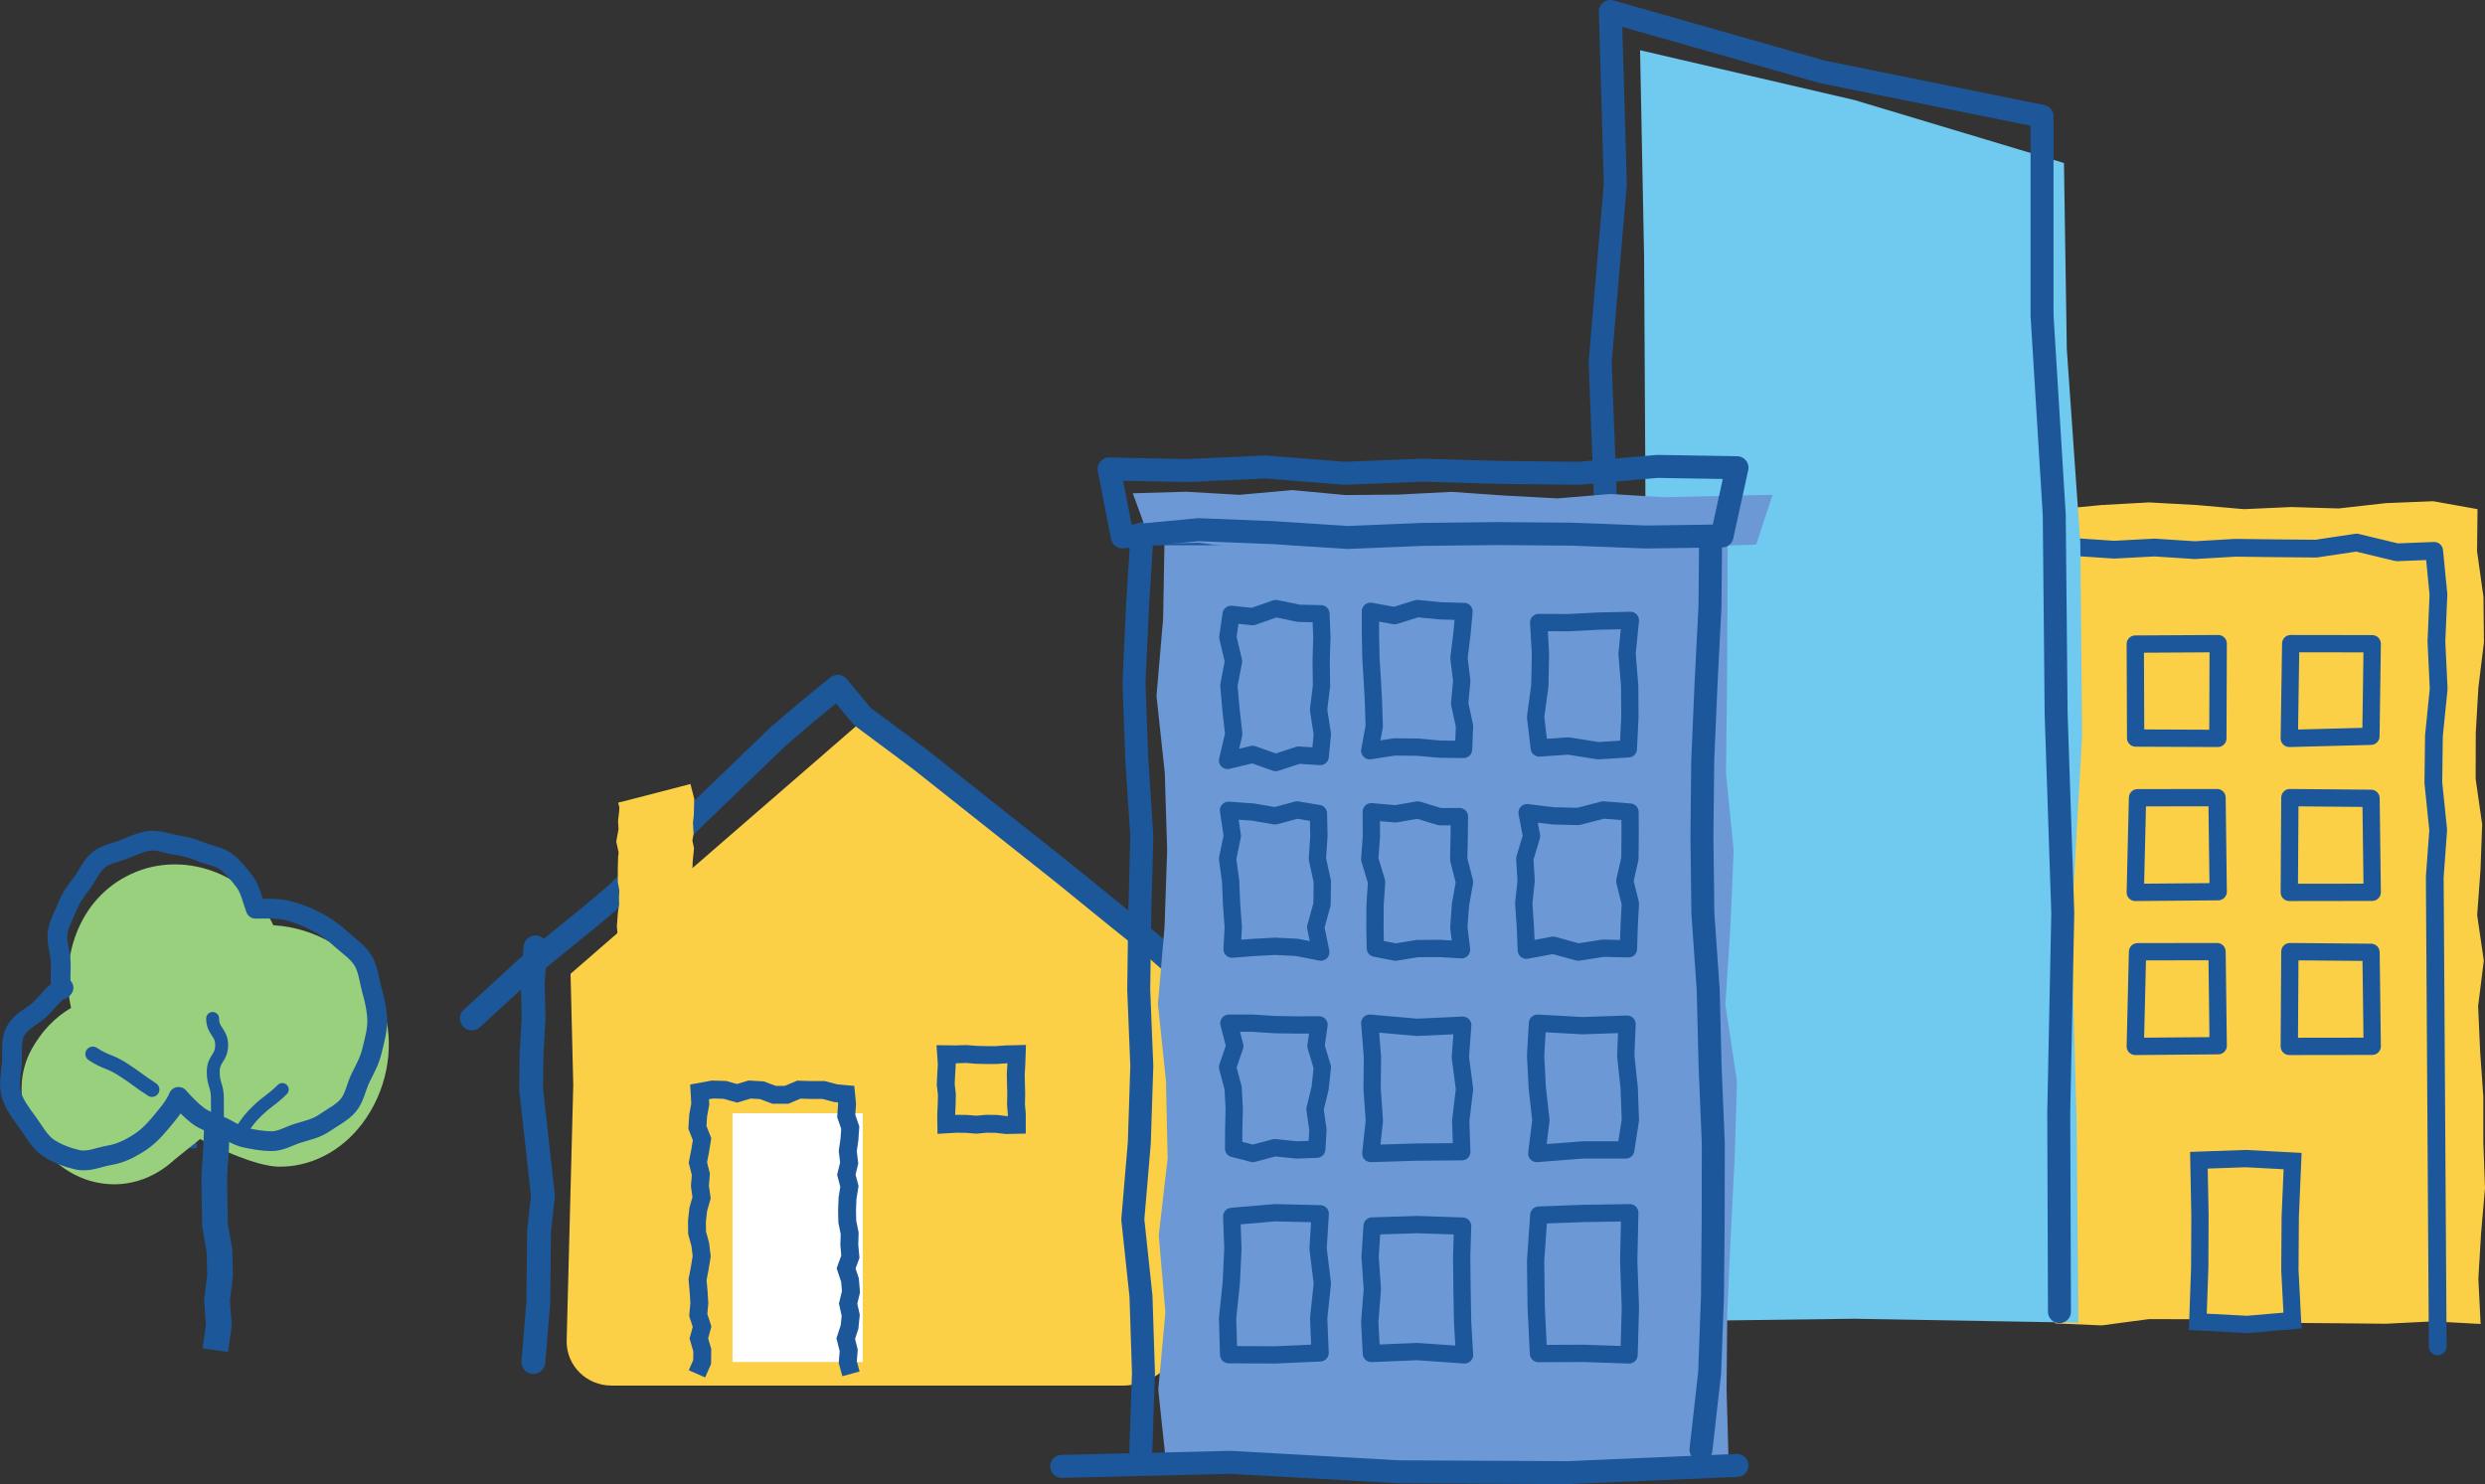 <?xml version="1.0" encoding="utf-8" ?>
<!DOCTYPE svg PUBLIC "-//W3C//DTD SVG 1.1//EN" "http://www.w3.org/Graphics/SVG/1.1/DTD/svg11.dtd">
<svg xmlns="http://www.w3.org/2000/svg" id="b" data-name="Layer 2" width="209.76" height="125.28" viewBox="0 0 209.76 125.28"><rect x="0" y="0" width="209.76" height="125.28" fill="#333333" stroke="none"/><defs><style>.au, .av, .aw, .ax, .ay, .az, .ba, .bb, .bc, .bd, .be, .bf, .bg { fill: none; } .au, .aw, .ax, .ay, .az, .ba, .bd, .bg { stroke-linecap: round; stroke-linejoin: round; } .au, .ba, .bd, .bf { stroke: #1c579b; } .au, .bf { stroke-width: 1.46px; } .av { stroke-width: 2.17px; } .av, .aw, .ax, .ay, .bc, .bg { stroke: #1c5799; } .aw { stroke-width: 1.25px; } .ax { stroke-width: 2.01px; } .ay { stroke-width: 1.67px; } .az { stroke: #1d579a; } .az, .ba { stroke-width: 1.94px; } .bb { stroke: #fbd047; stroke-width: 6.3px; } .bh { fill: #99d07e; } .bh, .bi, .bj, .bk, .bl { fill-rule: evenodd; } .bi { fill: #70c9ee; } .bj { fill: #6c99d5; } .bk { fill: #fbd047; } .bl { fill: #fff; } .bc { stroke-width: 1.51px; } .bd { stroke-width: 1.5px; } .be { stroke: #1d569a; stroke-width: .74px; } .bg { stroke-width: 1.09px; }</style></defs><g id="c" data-name="Layer 1"><g><polygon id="d" data-name="Stroke-17" class="be" points="13.89 93.39 15.06 93.37 16.23 93.38 16.2 94.44 16.2 95.49 16.23 96.55 15.06 96.57 13.89 96.54 13.92 95.49 13.83 94.44 13.89 93.39"/><path id="e" data-name="Fill-7-Copy" class="bh" d="M32.49,85.53h0c-1.33-4.87-5.58-7.2-9.42-7.43-1.94-4.15-7.16-6.25-11.52-4.53-4.82,1.91-6.53,7.18-5.55,11.51-1.35,.78-2.48,1.97-3.32,3.47-1.07,1.92-1.14,4.27-.21,6.45,1.03,2.41,3.15,4.24,5.53,4.78,.56,.13,1.11,.19,1.64,.19,2,0,3.77-.85,5.14-2.12l2.11-1.7c1.49,.8,4.72,2.27,6.56,2.33,2.67,.07,5.32-1.24,7.13-3.64,2.01-2.66,2.74-6.22,1.9-9.31"/><path id="f" data-name="Fill-9-Copy" class="bk" d="M103.22,84.55l-30.58-23.58-24.48,21.23,.23,9.37-.56,21.67c0,2.06,1.69,3.72,3.78,3.72h43.23c2.09,0,4.67-1.67,4.67-3.72l-.45-25.67,3.17-.13c1.53-.05,2.17-1.95,.98-2.9"/><path id="g" data-name="Stroke-33-Copy" class="ay" d="M31.42,83.71c-.24-.9-.33-1.87-.76-2.6-.46-.78-1.27-1.28-1.9-1.86-.64-.61-1.35-1.08-2.11-1.48-.77-.41-1.56-.7-2.39-.91-.85-.21-1.84-.15-2.68-.15-.27-.73-.47-1.68-.93-2.29-.46-.6-.96-1.22-1.57-1.69-.6-.45-1.42-.52-2.11-.82-.69-.29-1.37-.47-2.11-.58-.74-.12-1.46-.43-2.2-.36-.74,.08-1.42,.42-2.13,.7-.75,.3-1.57,.42-2.16,.88-.64,.49-.95,1.3-1.41,1.92-.47,.64-.95,1.25-1.24,1.98-.3,.74-.73,1.47-.85,2.25-.12,.8,.2,1.63,.25,2.41,.05,.82-.11,1.67,.12,2.41l.12-.14c-.79,.36-1.3,1.16-1.98,1.82-.61,.59-1.59,.96-2.06,1.81-.45,.82-.25,1.85-.32,2.73-.07,.9-.3,1.84-.03,2.7,.26,.85,.84,1.6,1.37,2.32,.52,.72,.99,1.61,1.71,2.11,.72,.5,1.64,.83,2.49,1.03,.92,.21,1.82-.23,2.65-.37,.9-.15,1.62-.49,2.37-.95,.77-.47,1.36-1.04,1.93-1.73,.59-.71,1.25-1.44,1.58-2.26,.49,.55,1.08,1.17,1.67,1.61,.58,.43,1.29,.6,1.97,.91,.65,.29,1.24,.76,1.97,.92,.68,.15,1.4,.28,2.16,.3,.84,.03,1.57-.45,2.33-.68,.79-.24,1.55-.4,2.23-.87,.67-.47,1.46-.84,2-1.48,.53-.63,.66-1.56,1.04-2.32,.37-.75,.77-1.46,.96-2.29,.2-.82,.44-1.64,.44-2.49,0-.84-.19-1.67-.41-2.5Z"/><path id="h" data-name="Stroke-35-Copy" class="aw" d="M7.83,88.97c1.22,.79,1.39,.55,2.61,1.35,1.22,.79,1.17,.86,2.39,1.65"/><polyline id="i" data-name="Stroke-41-Copy" class="ax" points="39.83 85.97 44.54 81.65 49.5 77.62 51.95 75.57 58.78 68.82 65.7 62.15 68.14 60.07 70.71 57.97 72.79 60.48 77.71 64.14 89.72 73.66 94.48 77.53 96.88 79.45 103.83 85.53"/><polyline id="j" data-name="Stroke-43-Copy" class="bb" points="55.3 78.97 55.23 78.17 55.29 77.37 55.42 76.58 55.4 75.78 55.44 74.98 55.3 74.18 55.3 73.39 55.32 72.58 55.4 71.78 55.23 70.99 55.38 70.19 55.33 69.39 55.42 68.58 55.44 67.78 55.23 66.97"/><polyline id="k" data-name="Stroke-45-Copy" class="ax" points="45.2 79.97 44.97 82.96 45.04 85.96 44.87 88.95 44.83 91.95 45.83 100.94 45.5 103.93 45.44 109.93 45.02 114.97"/><polyline id="l" data-name="Fill-47-Copy" class="bl" points="61.83 114.97 61.83 93.97 72.83 93.97 72.83 114.97"/><polygon id="m" data-name="Stroke-51-Copy" class="bc" points="85.83 94.95 84.95 94.97 84.1 94.87 83.26 94.86 82.42 94.94 81.57 94.87 80.72 94.86 79.88 94.91 79.87 94.07 79.91 93.23 79.93 92.39 79.83 91.54 79.87 90.7 79.92 89.85 79.86 88.99 80.72 89 81.56 88.97 82.4 89.04 83.25 89.06 84.09 89.06 84.94 89 85.82 88.98 85.79 89.85 85.74 90.69 85.76 91.53 85.78 92.37 85.76 93.22 85.83 94.07 85.83 94.95"/><polyline id="n" data-name="Stroke-53-Copy" class="bc" points="71.83 115.97 71.56 114.98 71.64 113.99 71.39 113 71.71 112.02 71.81 111.03 71.59 110.04 71.83 109.05 71.75 108.06 71.42 107.07 71.78 106.08 71.69 105.09 71.72 104.11 71.52 103.12 71.5 102.13 71.54 101.14 71.7 100.15 71.44 99.16 71.68 98.17 71.56 97.17 71.7 96.19 71.77 95.19 71.43 94.2 71.5 93.2 71.42 92.36 70.55 92.28 69.51 92.01 68.47 92.01 67.43 91.98 66.39 92.42 65.35 92.42 64.31 92.03 63.27 91.97 62.22 92.29 61.18 92 60.13 91.97 59.05 92.17 59.11 93.19 58.93 94.18 58.87 95.17 59.26 96.16 59.1 97.15 58.91 98.13 59.16 99.13 59.08 100.11 59.22 101.1 58.94 102.09 58.83 103.08 58.84 104.06 59.11 105.05 59.23 106.04 59.07 107.03 58.88 108.02 58.97 109.02 59.03 110.01 58.94 111 59.26 111.99 58.99 112.98 59.28 113.97 59.27 114.97 58.83 115.97"/><polyline id="o" data-name="Stroke-31-Copy" class="av" points="18.17 113.97 18.47 111.86 18.32 109.75 18.58 107.64 18.52 105.53 18.15 103.42 18.11 101.31 18.09 99.2 18.23 97.08 18.32 94.97"/><path id="p" data-name="Stroke-37-Copy" class="bg" d="M18.36,94.97c0-1.12-.01-1.12-.01-2.25s-.35-1.12-.35-2.25,.71-1.13,.71-2.25-.76-1.13-.76-2.25"/><path id="q" data-name="Stroke-39-Copy" class="bg" d="M19.83,95.97c1.01-.99,.83-1.17,1.84-2.15s1.15-.86,2.16-1.85"/><polygon id="r" data-name="Fill-1" class="bk" points="173.47 111.71 177.4 111.88 181.39 111.35 185.39 111.36 189.39 112.18 193.39 111.67 197.39 111.7 201.39 111.74 205.39 111.54 209.39 111.76 209.2 107.94 209.43 104.1 209.76 100.27 209.62 96.43 209.62 92.6 209.35 88.76 209.18 84.93 209.66 81.09 209.1 77.25 209.38 73.42 209.52 69.58 208.97 65.74 208.98 61.9 209.2 58.06 209.67 54.22 209.63 50.38 209.09 46.54 209.13 42.98 205.4 42.31 201.4 42.47 197.4 42.92 193.41 42.8 189.41 42.98 185.41 42.63 181.41 42.41 177.4 42.63 173.68 42.99 173.25 46.53 173.48 50.37 173.57 54.2 173.65 58.04 173.15 61.87 173.69 65.71 173.36 69.54 173.67 73.38 173.02 77.21 173.52 81.05 173.47 84.89 173.76 88.73 173.82 92.57 173.12 96.41 173.79 100.24 173.53 104.08 173.7 107.93 173.47 111.71"/><polyline id="s" data-name="Stroke-4" class="bd" points="205.77 113.65 205.52 74.03 205.81 70.06 205.4 66.08 205.45 62.11 205.85 58.14 205.66 54.16 205.83 50.18 205.47 46.5 202.33 46.62 198.92 45.8 195.51 46.31 192.1 46.28 188.68 46.24 185.27 46.44 181.86 46.22 178.45 46.4 175.03 46.17 171.61 45.85 168.05 46.04 168 50.04 168.24 53.88 168.39 57.71 167.96 61.55 168.46 65.38 168.21 69.22 168.09 73.05 168.58 76.89 168.56 80.72"/><polygon id="t" data-name="Fill-5" class="bi" points="137.57 111.56 156.48 111.32 175.44 111.65 175.29 94.68 174.84 78.39 175.75 62.09 175.6 45.79 174.46 29.48 174.22 13.76 156.55 8.45 138.44 4.24 138.78 21.72 138.88 39.57 138.94 57.42 138.35 75.27 138.89 93.14 137.57 111.56"/><polyline id="u" data-name="Stroke-6" class="az" points="173.84 110.72 173.78 93.9 174.12 77.08 173.56 60.27 173.4 43.45 172.37 26.64 172.37 9.82 153.8 6.06 135.93 .97 136.35 15.54 135.07 30.57 135.65 45.61"/><polygon id="v" data-name="Fill-8" class="bj" points="125.56 45.61 118.7 46.04 111.83 45.86 104.95 45.78 98.29 45.95 98.18 52.24 97.62 58.74 98.32 65.24 98.52 71.75 98.3 78.25 97.74 84.76 98.42 91.26 98.56 97.77 97.81 104.28 98.37 110.79 97.77 117.31 98.42 123.45 104.95 124.06 111.81 124.3 118.68 124.36 125.54 124.37 132.41 124.1 139.28 123.93 145.92 123.57 145.74 117.31 145.8 110.8 146.09 104.31 146.42 97.8 146.62 91.3 145.64 84.79 146.06 78.28 146.34 71.77 145.69 65.27 145.77 58.76 145.81 52.25 145.83 46.08 139.29 45.67 132.42 45.37 125.56 45.61"/><polyline id="w" data-name="Stroke-9" class="ba" points="143.58 122.37 144.31 115.9 144.55 109.43 144.61 102.97 144.62 96.5 144.35 90.03 144.19 83.56 143.74 77.09 143.66 70.61 143.73 64.15 144.01 57.67 144.34 51.19 144.4 44.37 137.22 45.23 130.37 44.81 123.51 44.53 116.66 45.17 109.8 45.1 102.94 45.05 96.4 45.06 96.02 51.18 95.72 57.65 95.96 64.12 96.38 70.59 96.21 77.06 96.12 83.53 96.38 90 96.17 96.47 95.62 102.94 96.31 109.41 96.52 115.89 96.3 122.37"/><polygon id="x" data-name="Fill-11" class="bj" points="95.62 41.64 97.18 45.9 101.2 45.82 105.49 46.36 109.78 45.97 114.07 45.9 118.36 45.94 122.66 46.31 126.95 46.19 131.24 46.37 135.53 46.27 139.83 46.08 144.13 46.1 148.24 45.97 149.62 41.77 144.89 41.87 140.42 41.97 135.94 41.7 131.47 42.07 126.99 41.83 122.52 41.52 118.04 41.75 113.56 41.79 109.09 41.37 104.61 41.77 100.12 41.51 95.62 41.64"/><polygon id="y" data-name="Stroke-12" class="ba" points="93.62 39.59 94.74 45.32 101.17 44.71 107.47 44.96 113.77 45.37 120.07 45.11 126.36 45.04 132.66 45.09 138.97 45.33 145.36 45.24 146.62 39.48 139.91 39.37 133.3 39.95 126.69 39.88 120.08 39.69 113.48 39.95 106.86 39.42 100.24 39.72 93.62 39.59"/><polygon id="z" data-name="Stroke-14" class="au" points="115.62 63.37 117.71 63.05 119.63 63.07 121.56 63.24 123.54 63.26 123.62 61.29 123.21 59.38 123.39 57.47 123.15 55.55 123.39 53.63 123.58 51.62 121.57 51.56 119.64 51.37 117.72 51.97 115.68 51.6 115.68 53.63 115.72 55.54 115.84 57.45 115.94 59.37 116 61.3 115.62 63.37"/><polygon id="aa" data-name="Stroke-15" class="au" points="129.93 63.14 132.38 62.97 134.91 63.37 137.45 63.21 137.58 60.53 137.56 57.87 137.34 55.19 137.62 52.37 134.92 52.43 132.39 52.56 129.88 52.55 130.03 55.19 129.98 57.86 129.62 60.53 129.93 63.14"/><polygon id="ab" data-name="Stroke-17" class="au" points="103.62 64.19 105.74 63.68 107.68 64.37 109.62 63.74 111.44 63.86 111.62 61.96 111.3 59.92 111.55 57.88 111.52 55.83 111.58 53.78 111.5 51.81 109.63 51.77 107.69 51.37 105.74 52.05 103.92 51.86 103.64 53.78 104.12 55.82 103.73 57.86 103.91 59.91 104.14 61.97 103.62 64.19"/><polygon id="ac" data-name="Stroke-18" class="au" points="104 80.12 105.77 79.98 107.62 79.88 109.47 79.97 111.49 80.37 111.06 78.27 111.59 76.35 111.62 74.43 111.2 72.5 111.33 70.57 111.29 68.67 109.48 68.37 107.63 68.87 105.78 68.55 103.7 68.4 104.02 70.56 103.62 72.49 103.88 74.41 103.96 76.34 104.1 78.26 104 80.12"/><polygon id="ad" data-name="Stroke-19" class="au" points="116.09 80.04 117.79 80.37 119.66 80.07 121.54 80.06 123.37 80.17 123.14 78.29 123.28 76.37 123.62 74.46 123.13 72.54 123.17 70.62 123.19 68.93 121.54 68.94 119.67 68.37 117.8 68.7 115.75 68.52 115.76 70.61 115.62 72.53 116.2 74.45 116.07 76.36 116.06 78.28 116.09 80.04"/><polygon id="ae" data-name="Stroke-20" class="au" points="128.84 80.21 131.1 79.79 133.21 80.37 135.32 80.04 137.46 80.09 137.52 78.17 137.62 76.27 137.15 74.38 137.58 72.48 137.6 70.58 137.59 68.55 135.33 68.37 133.22 68.92 131.11 68.87 128.9 68.6 129.28 70.58 128.71 72.47 128.82 74.36 128.62 76.26 128.75 78.15 128.84 80.21"/><polygon id="af" data-name="Stroke-21" class="au" points="104.13 96.95 105.75 97.37 107.6 96.88 109.46 97.07 111.15 97.01 111.25 95.4 111 93.63 111.43 91.86 111.62 90.09 111.08 88.31 111.34 86.51 109.47 86.52 107.61 86.49 105.76 86.37 103.73 86.37 104.23 88.31 103.62 90.08 104.09 91.85 104.18 93.62 104.14 95.38 104.13 96.95"/><polygon id="ag" data-name="Stroke-22" class="au" points="115.71 97.37 119.62 97.25 123.39 97.22 123.3 94.62 123.62 91.93 123.27 89.24 123.47 86.54 119.62 86.72 115.62 86.37 115.85 89.24 115.82 91.92 116.01 94.61 115.71 97.37"/><polygon id="ah" data-name="Stroke-23" class="au" points="129.72 97.37 133.59 97.07 137.23 97.07 137.62 94.55 137.52 91.83 137.23 89.12 137.34 86.45 133.59 86.58 129.78 86.37 129.62 89.11 129.76 91.83 130.07 94.55 129.72 97.37"/><polygon id="ai" data-name="Stroke-24" class="au" points="103.71 114.35 107.63 114.37 111.43 114.2 111.31 111.28 111.62 108.34 111.26 105.4 111.44 102.46 107.63 102.37 103.97 102.68 104.07 105.39 103.93 108.33 103.62 111.28 103.71 114.35"/><polygon id="aj" data-name="Stroke-26" class="au" points="115.76 114.25 119.64 114.09 123.62 114.37 123.46 111.6 123.41 108.84 123.38 106.07 123.46 103.5 119.64 103.37 115.82 103.49 115.65 106.07 115.84 108.83 115.62 111.59 115.76 114.25"/><polygon id="ak" data-name="Stroke-27" class="au" points="129.86 114.26 133.64 114.24 137.51 114.37 137.62 110.35 137.48 106.46 137.57 102.37 133.64 102.43 129.89 102.57 129.62 106.45 129.67 110.34 129.86 114.26"/><polyline id="al" data-name="Stroke-80" class="ba" points="89.62 123.78 103.87 123.44 118.11 124.24 132.37 124.31 146.62 123.7"/><polygon id="am" data-name="Fill-56" class="bk" points="178.66 78.38 179.78 78.19 180.86 78.35 181.95 78.46 183.03 78.33 184.04 78.24 184.18 77.4 184.05 76.47 184.04 75.54 184.06 74.61 184.07 73.67 184.13 72.74 184.23 71.67 183.04 71.88 181.96 71.73 180.87 71.85 179.79 71.63 178.7 71.8 178.55 72.73 178.82 73.66 178.6 74.59 178.52 75.52 178.65 76.46 178.68 77.39 178.66 78.38"/><polygon id="an" data-name="Stroke-62" class="bf" points="185.52 111.58 189.69 111.8 193.51 111.47 193.29 107.2 193.32 102.73 193.52 98.01 189.56 97.8 185.61 97.94 185.7 102.57 185.68 106.98 185.52 111.58"/><polygon id="ao" data-name="Stroke-64" class="au" points="180.27 62.3 187.21 62.33 187.24 54.33 180.24 54.37 180.27 62.3"/><polygon id="ap" data-name="Stroke-68" class="au" points="193.24 62.33 200.13 62.15 200.24 54.34 193.36 54.33 193.24 62.33"/><polygon id="aq" data-name="Stroke-70" class="au" points="187.14 67.33 180.43 67.34 180.24 75.33 187.24 75.27 187.14 67.33"/><polygon id="ar" data-name="Stroke-70-Copy" class="au" points="187.14 80.33 180.43 80.34 180.24 88.33 187.24 88.27 187.14 80.33"/><polygon id="as" data-name="Stroke-72" class="au" points="200.14 67.39 193.29 67.33 193.24 75.33 200.24 75.32 200.14 67.39"/><polygon id="at" data-name="Stroke-72-Copy" class="au" points="200.14 80.39 193.29 80.33 193.24 88.33 200.24 88.32 200.14 80.39"/></g></g></svg>